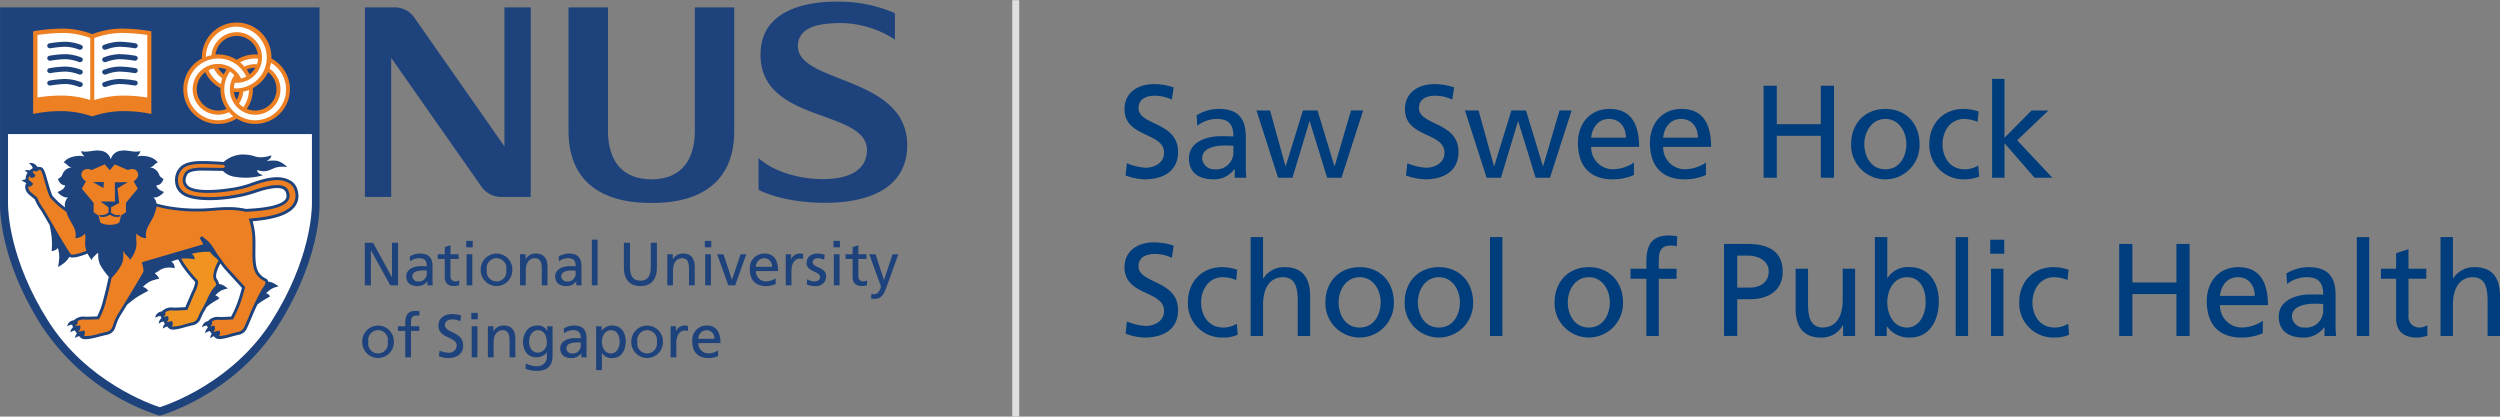 <svg xmlns="http://www.w3.org/2000/svg" xmlns:xlink="http://www.w3.org/1999/xlink" width="498.098" height="83" viewBox="0 0 498.098 83">
  <rect x="0" y="0" width="498.098" height="83" fill="#808080" stroke="none"/>
  <defs>
    <clipPath id="clip-path">
      <rect id="Rectangle_6" data-name="Rectangle 6" width="498.098" height="82.999" fill="none"/>
    </clipPath>
    <clipPath id="clip-path-2">
      <rect id="Rectangle_8" data-name="Rectangle 8" width="181.042" height="82.962" fill="none"/>
    </clipPath>
  </defs>
  <g id="Group_1" data-name="Group 1" transform="translate(0 0.001)">
    <g id="Group_9" data-name="Group 9" transform="translate(0 0)">
      <g id="Group_8" data-name="Group 8" transform="translate(0 0)" clip-path="url(#clip-path)">
        <path id="Path_13" data-name="Path 13" d="M333.5,27.319a8.079,8.079,0,0,0-3.442-.762c-1.47,0-3.2.525-3.2,2.443,0,3.52,7.88,2.705,7.88,8.747,0,3.914-3.021,5.464-6.7,5.464a12.253,12.253,0,0,1-3.756-.762l.263-2.443a11.137,11.137,0,0,0,3.808.893c1.5,0,3.6-.841,3.6-2.994,0-4.1-7.881-2.968-7.881-8.669,0-3.256,2.575-4.99,5.884-4.99a12.247,12.247,0,0,1,3.914.656Z" transform="translate(-100.025 -7.484)" fill="#003d7c"/>
        <path id="Path_14" data-name="Path 14" d="M344.173,32.649a8.533,8.533,0,0,1,4.413-1.261c3.835,0,5.385,1.892,5.385,5.543v5.542a20.913,20.913,0,0,0,.106,2.626h-2.312V43.366h-.053a4.971,4.971,0,0,1-4.15,2.048c-2.89,0-4.913-1.26-4.913-4.176,0-3.362,3.678-4.413,6.226-4.413.972,0,1.655,0,2.627.053,0-2.311-.841-3.493-3.309-3.493a6.3,6.3,0,0,0-3.887,1.366Zm7.329,6.068c-.525,0-1.051-.053-1.576-.053-1.34,0-4.649.21-4.649,2.574a2.36,2.36,0,0,0,2.495,2.18,3.383,3.383,0,0,0,3.73-3.52Z" transform="translate(-105.761 -9.688)" fill="#003d7c"/>
        <path id="Path_15" data-name="Path 15" d="M379.048,45.241h-2.864L372.718,34h-.053l-3.389,11.243h-2.863l-4.308-13.4h2.705l3.074,11.085h.052l3.415-11.085h2.915l3.362,11.085h.053l3.257-11.085h2.417Z" transform="translate(-111.766 -9.829)" fill="#003d7c"/>
        <path id="Path_16" data-name="Path 16" d="M414.323,27.319a8.075,8.075,0,0,0-3.442-.762c-1.47,0-3.2.525-3.2,2.443,0,3.52,7.88,2.705,7.88,8.747,0,3.914-3.02,5.464-6.7,5.464a12.259,12.259,0,0,1-3.757-.762l.263-2.443a11.141,11.141,0,0,0,3.809.893c1.5,0,3.6-.841,3.6-2.994,0-4.1-7.88-2.968-7.88-8.669,0-3.256,2.575-4.99,5.884-4.99a12.25,12.25,0,0,1,3.914.656Z" transform="translate(-124.973 -7.484)" fill="#003d7c"/>
        <path id="Path_17" data-name="Path 17" d="M439.126,45.241h-2.863L432.8,34h-.053l-3.388,11.243h-2.863l-4.308-13.4h2.705l3.075,11.085h.052l3.414-11.085h2.916l3.362,11.085h.053l3.257-11.085h2.416Z" transform="translate(-130.309 -9.829)" fill="#003d7c"/>
        <path id="Path_18" data-name="Path 18" d="M465.913,44.549a10.253,10.253,0,0,1-4.229.867c-4.754,0-6.935-2.889-6.935-7.249,0-3.966,2.5-6.777,6.278-6.777,4.465,0,5.91,3.258,5.91,7.565h-9.561a4.384,4.384,0,0,0,4.413,4.465,7.915,7.915,0,0,0,4.124-1.34Zm-1.6-7.433c0-2.048-1.208-3.73-3.336-3.73-2.416,0-3.415,2-3.6,3.73Z" transform="translate(-140.361 -9.688)" fill="#003d7c"/>
        <path id="Path_19" data-name="Path 19" d="M486.66,44.549a10.253,10.253,0,0,1-4.229.867c-4.754,0-6.934-2.889-6.934-7.249,0-3.966,2.495-6.777,6.278-6.777,4.465,0,5.91,3.258,5.91,7.565h-9.561a4.383,4.383,0,0,0,4.413,4.465,7.914,7.914,0,0,0,4.123-1.34Zm-1.6-7.433c0-2.048-1.208-3.73-3.336-3.73-2.417,0-3.415,2-3.6,3.73Z" transform="translate(-146.765 -9.688)" fill="#003d7c"/>
        <path id="Path_20" data-name="Path 20" d="M508.253,24.7h2.627v7.67h8.773V24.7h2.626V43.036h-2.626V34.683H510.88v8.353h-2.627Z" transform="translate(-156.875 -7.624)" fill="#003d7c"/>
        <path id="Path_21" data-name="Path 21" d="M540.314,31.389c4.072,0,6.8,2.942,6.8,7.013a6.819,6.819,0,1,1-13.632,0c0-4.071,2.732-7.013,6.829-7.013m0,12.03c2.89,0,4.177-2.626,4.177-5.017,0-2.548-1.549-5.017-4.177-5.017-2.652,0-4.2,2.469-4.2,5.017,0,2.391,1.287,5.017,4.2,5.017" transform="translate(-164.663 -9.688)" fill="#003d7c"/>
        <path id="Path_22" data-name="Path 22" d="M565.632,33.963a7.144,7.144,0,0,0-2.679-.577c-2.758,0-4.308,2.469-4.308,5.016,0,2.391,1.287,5.017,4.465,5.017a5.157,5.157,0,0,0,2.653-.762l.184,2.207a7.526,7.526,0,0,1-3.1.552,6.777,6.777,0,0,1-6.83-7.014c0-4.071,2.732-7.013,6.83-7.013a9.24,9.24,0,0,1,2.994.525Z" transform="translate(-171.618 -9.688)" fill="#003d7c"/>
        <path id="Path_23" data-name="Path 23" d="M574.106,22.726h2.469V34.467l5.384-5.437h3.363L579.1,34.966l7.013,7.46h-3.547l-5.988-6.882v6.882h-2.469Z" transform="translate(-177.202 -7.015)" fill="#003d7c"/>
        <path id="Path_24" data-name="Path 24" d="M333.5,72.919a8.079,8.079,0,0,0-3.442-.762c-1.47,0-3.2.525-3.2,2.443,0,3.52,7.88,2.705,7.88,8.746,0,3.914-3.021,5.464-6.7,5.464a12.254,12.254,0,0,1-3.756-.762l.263-2.443a11.12,11.12,0,0,0,3.808.893c1.5,0,3.6-.841,3.6-2.994,0-4.1-7.881-2.969-7.881-8.668,0-3.257,2.575-4.991,5.884-4.991a12.247,12.247,0,0,1,3.914.656Z" transform="translate(-100.025 -21.558)" fill="#003d7c"/>
        <path id="Path_25" data-name="Path 25" d="M351.959,79.564a7.148,7.148,0,0,0-2.68-.578c-2.757,0-4.306,2.469-4.306,5.017,0,2.39,1.287,5.017,4.465,5.017a5.152,5.152,0,0,0,2.652-.762l.184,2.207a7.536,7.536,0,0,1-3.1.551A6.776,6.776,0,0,1,342.345,84c0-4.072,2.732-7.014,6.83-7.014a9.238,9.238,0,0,1,2.994.525Z" transform="translate(-105.667 -23.763)" fill="#003d7c"/>
        <path id="Path_26" data-name="Path 26" d="M360.433,68.326H362.9v8.221h.052a4.914,4.914,0,0,1,4.308-2.232c3.468,0,5.017,2.154,5.017,5.752v7.959H369.81V81.092c0-3.126-.682-4.649-2.837-4.781-2.81,0-4.071,2.259-4.071,5.516v6.2h-2.469Z" transform="translate(-111.25 -21.089)" fill="#003d7c"/>
        <path id="Path_27" data-name="Path 27" d="M388.808,76.989c4.072,0,6.8,2.942,6.8,7.013a6.819,6.819,0,1,1-13.633,0c0-4.071,2.732-7.013,6.83-7.013m0,12.03c2.89,0,4.176-2.627,4.176-5.017,0-2.548-1.549-5.017-4.176-5.017-2.653,0-4.2,2.47-4.2,5.017,0,2.39,1.287,5.017,4.2,5.017" transform="translate(-117.9 -23.763)" fill="#003d7c"/>
        <path id="Path_28" data-name="Path 28" d="M411.646,76.989c4.072,0,6.8,2.942,6.8,7.013a6.819,6.819,0,1,1-13.633,0c0-4.071,2.732-7.013,6.83-7.013m0,12.03c2.89,0,4.176-2.627,4.176-5.017,0-2.548-1.549-5.017-4.176-5.017-2.653,0-4.2,2.47-4.2,5.017,0,2.39,1.287,5.017,4.2,5.017" transform="translate(-124.949 -23.763)" fill="#003d7c"/>
        <rect id="Rectangle_2" data-name="Rectangle 2" width="2.469" height="19.701" transform="translate(296.864 47.237)" fill="#003d7c"/>
        <path id="Path_29" data-name="Path 29" d="M454.852,76.989c4.071,0,6.8,2.942,6.8,7.013a6.819,6.819,0,1,1-13.633,0c0-4.071,2.731-7.013,6.83-7.013m0,12.03c2.889,0,4.176-2.627,4.176-5.017,0-2.548-1.55-5.017-4.176-5.017-2.653,0-4.2,2.47-4.2,5.017,0,2.39,1.287,5.017,4.2,5.017" transform="translate(-138.285 -23.763)" fill="#003d7c"/>
        <path id="Path_30" data-name="Path 30" d="M473.062,76.487h-3.153v-2h3.153V73.255c0-3.257.841-5.384,4.492-5.384a10.047,10.047,0,0,1,1.655.158l-.106,2a3.894,3.894,0,0,0-1.181-.158c-2.128,0-2.391,1.366-2.391,3.178V74.49h3.546v2h-3.546v11.4h-2.469Z" transform="translate(-145.04 -20.949)" fill="#003d7c"/>
        <path id="Path_31" data-name="Path 31" d="M496.851,70.3h4.808c3.756,0,6.882,1.313,6.882,5.49,0,4.071-3.178,5.516-6.487,5.516h-2.575v7.328h-2.627ZM499.478,79h2.6c1.628,0,3.677-.814,3.677-3.231,0-2.312-2.416-3.152-4.046-3.152h-2.232Z" transform="translate(-153.356 -21.699)" fill="#003d7c"/>
        <path id="Path_32" data-name="Path 32" d="M529.333,90.841h-2.39V88.714h-.052a4.818,4.818,0,0,1-4.387,2.443c-3.468,0-5.017-2.154-5.017-5.753V77.445h2.47v6.934c0,3.126.682,4.649,2.836,4.781,2.81,0,4.071-2.259,4.071-5.516v-6.2h2.469Z" transform="translate(-159.726 -23.904)" fill="#003d7c"/>
        <path id="Path_33" data-name="Path 33" d="M540.324,68.327h2.47V76.47h.052a4.78,4.78,0,0,1,4.44-2.154c3.887,0,5.778,3.179,5.778,6.777,0,3.677-1.708,7.249-5.752,7.249a5.378,5.378,0,0,1-4.57-2.206h-.054v1.891h-2.364Zm6.436,7.985c-2.68,0-3.966,2.548-3.966,5.043,0,2.232,1.156,4.991,3.94,4.991,2.653,0,3.756-2.968,3.7-5.07.053-2.416-1-4.965-3.677-4.965" transform="translate(-166.774 -21.09)" fill="#003d7c"/>
        <rect id="Rectangle_3" data-name="Rectangle 3" width="2.469" height="19.701" transform="translate(389.653 47.237)" fill="#003d7c"/>
        <path id="Path_34" data-name="Path 34" d="M576.358,71.87h-2.784V69.086h2.784Zm-2.627,2.995H576.2v13.4h-2.469Z" transform="translate(-177.037 -21.324)" fill="#003d7c"/>
        <path id="Path_35" data-name="Path 35" d="M591.548,79.564a7.148,7.148,0,0,0-2.679-.578c-2.758,0-4.308,2.469-4.308,5.017,0,2.39,1.287,5.017,4.466,5.017a5.16,5.16,0,0,0,2.653-.762l.184,2.207a7.539,7.539,0,0,1-3.1.551A6.776,6.776,0,0,1,581.934,84c0-4.072,2.732-7.014,6.83-7.014a9.242,9.242,0,0,1,2.994.525Z" transform="translate(-179.618 -23.763)" fill="#003d7c"/>
        <path id="Path_36" data-name="Path 36" d="M610.738,70.3h2.627v7.67h8.772V70.3h2.627V88.636h-2.627V80.284h-8.772v8.353h-2.627Z" transform="translate(-188.508 -21.699)" fill="#003d7c"/>
        <path id="Path_37" data-name="Path 37" d="M647.133,90.149a10.254,10.254,0,0,1-4.229.867c-4.755,0-6.934-2.89-6.934-7.249,0-3.967,2.5-6.777,6.277-6.777,4.466,0,5.911,3.257,5.911,7.565H638.6a4.384,4.384,0,0,0,4.414,4.465,7.921,7.921,0,0,0,4.123-1.339Zm-1.6-7.433c0-2.049-1.209-3.73-3.336-3.73-2.416,0-3.414,2-3.6,3.73Z" transform="translate(-196.296 -23.763)" fill="#003d7c"/>
        <path id="Path_38" data-name="Path 38" d="M658.241,78.25a8.535,8.535,0,0,1,4.413-1.261c3.835,0,5.384,1.891,5.384,5.543v5.542a21,21,0,0,0,.106,2.626h-2.312V88.967h-.052a4.973,4.973,0,0,1-4.15,2.048c-2.89,0-4.912-1.261-4.912-4.176,0-3.362,3.678-4.412,6.225-4.412.972,0,1.656,0,2.627.052,0-2.311-.841-3.493-3.31-3.493a6.3,6.3,0,0,0-3.887,1.366Zm7.329,6.068c-.525,0-1.051-.053-1.576-.053-1.34,0-4.65.21-4.65,2.574a2.36,2.36,0,0,0,2.5,2.18,3.383,3.383,0,0,0,3.731-3.52Z" transform="translate(-202.7 -23.763)" fill="#003d7c"/>
        <rect id="Rectangle_4" data-name="Rectangle 4" width="2.469" height="19.701" transform="translate(469.57 47.237)" fill="#003d7c"/>
        <path id="Path_39" data-name="Path 39" d="M695.2,77.706h-3.545v7.329a2.125,2.125,0,0,0,2.075,2.39,3.049,3.049,0,0,0,1.681-.473v2.1a7.711,7.711,0,0,1-2.1.368c-2.548,0-4.124-1.208-4.124-3.887V77.706h-3.021v-2h3.021v-3.1l2.469-.788v3.887H695.2Z" transform="translate(-211.79 -22.168)" fill="#003d7c"/>
        <path id="Path_40" data-name="Path 40" d="M703.342,68.326h2.469v8.221h.053a4.914,4.914,0,0,1,4.308-2.232c3.468,0,5.017,2.154,5.017,5.752v7.959H712.72V81.092c0-3.126-.683-4.649-2.837-4.781-2.81,0-4.072,2.259-4.072,5.516v6.2h-2.469Z" transform="translate(-217.091 -21.089)" fill="#003d7c"/>
        <rect id="Rectangle_5" data-name="Rectangle 5" width="1.383" height="82.961" transform="translate(201.684 0.038)" fill="#dfdfdf"/>
        <path id="Path_41" data-name="Path 41" d="M105.138,69.975h1.65l3.735,6.821h.026V69.975h1.214v8.472h-1.552l-3.838-6.965h-.024v6.965h-1.213Z" transform="translate(-32.452 -21.598)" fill="#1d427c"/>
      </g>
    </g>
    <g id="Group_11" data-name="Group 11" transform="translate(0 -0.001)">
      <g id="Group_10" data-name="Group 10" clip-path="url(#clip-path-2)">
        <path id="Path_42" data-name="Path 42" d="M117.838,74.619a2.927,2.927,0,0,1,1.8-.628c1.141,0,1.531.546,1.531,1.616-.449-.026-.766-.026-1.215-.026-1.175,0-2.876.483-2.876,2.039,0,1.344.935,1.93,2.27,1.93a2.3,2.3,0,0,0,1.918-.949h.023v.8h1.069a9.772,9.772,0,0,1-.048-1.215V75.629c0-1.688-.716-2.561-2.487-2.561a3.933,3.933,0,0,0-2.041.582ZM121.164,77a1.565,1.565,0,0,1-1.726,1.626,1.092,1.092,0,0,1-1.151-1.008c0-1.092,1.53-1.189,2.149-1.189.241,0,.483.023.728.023Z" transform="translate(-36.135 -22.552)" fill="#1d427c"/>
        <path id="Path_43" data-name="Path 43" d="M130.323,73.4h-1.638v3.386a.983.983,0,0,0,.96,1.1,1.414,1.414,0,0,0,.776-.217v.969a3.562,3.562,0,0,1-.971.171c-1.177,0-1.9-.558-1.9-1.8V73.4h-1.4v-.921h1.4V71.044l1.14-.362v1.8h1.637V73.4Z" transform="translate(-38.937 -21.816)" fill="#1d427c"/>
        <path id="Path_44" data-name="Path 44" d="M135.652,69.417h-1.288V70.7h1.288Zm-1.216,8.857h1.142v-6.19h-1.142Z" transform="translate(-41.472 -21.425)" fill="#1d427c"/>
        <path id="Path_45" data-name="Path 45" d="M138.539,76.308a3.151,3.151,0,1,0,6.3,0,3.151,3.151,0,1,0-6.3,0m1.215,0a1.967,1.967,0,1,1,3.871,0,1.967,1.967,0,1,1-3.871,0" transform="translate(-42.761 -22.552)" fill="#1d427c"/>
        <path id="Path_46" data-name="Path 46" d="M149.866,73.213h1.1v.982h.023a2.231,2.231,0,0,1,2.029-1.129c1.6,0,2.319,1,2.319,2.659V79.4H154.2V76.2c0-1.444-.312-2.148-1.309-2.207-1.3,0-1.88,1.041-1.88,2.546V79.4h-1.14Z" transform="translate(-46.257 -22.552)" fill="#1d427c"/>
        <path id="Path_47" data-name="Path 47" d="M160.756,74.619a2.931,2.931,0,0,1,1.8-.628c1.142,0,1.53.546,1.53,1.616-.447-.026-.765-.026-1.213-.026-1.175,0-2.875.483-2.875,2.039,0,1.344.934,1.93,2.268,1.93a2.3,2.3,0,0,0,1.918-.949h.023v.8h1.069a10.043,10.043,0,0,1-.048-1.215V75.629c0-1.688-.715-2.561-2.49-2.561a3.938,3.938,0,0,0-2.037.582ZM164.081,77a1.562,1.562,0,0,1-1.723,1.626,1.092,1.092,0,0,1-1.152-1.008c0-1.092,1.528-1.189,2.149-1.189.24,0,.485.023.726.023Z" transform="translate(-49.383 -22.552)" fill="#1d427c"/>
        <rect id="Rectangle_7" data-name="Rectangle 7" width="1.14" height="9.102" transform="translate(117.916 47.748)" fill="#1d427c"/>
        <path id="Path_48" data-name="Path 48" d="M186.373,74.942c0,2.377-1.2,3.653-3.289,3.653s-3.289-1.276-3.289-3.653V69.976h1.215v4.808c0,1.625.507,2.74,2.074,2.74s2.074-1.115,2.074-2.74V69.976h1.214v4.966Z" transform="translate(-55.495 -21.598)" fill="#1d427c"/>
        <path id="Path_49" data-name="Path 49" d="M192.3,73.213h1.1v.982h.023a2.229,2.229,0,0,1,2.027-1.129c1.6,0,2.32,1,2.32,2.659V79.4h-1.141V76.2c0-1.444-.317-2.148-1.313-2.207-1.3,0-1.88,1.041-1.88,2.546V79.4H192.3Z" transform="translate(-59.353 -22.552)" fill="#1d427c"/>
        <path id="Path_50" data-name="Path 50" d="M204.413,70.7h-1.286V69.417h1.286ZM203.2,72.086h1.142v6.189H203.2Z" transform="translate(-62.696 -21.425)" fill="#1d427c"/>
        <path id="Path_51" data-name="Path 51" d="M210.269,79.466H208.91l-2.221-6.19h1.25l1.674,5.051h.026l1.71-5.051h1.14Z" transform="translate(-63.796 -22.616)" fill="#1d427c"/>
        <path id="Path_52" data-name="Path 52" d="M221.237,78.007a3.648,3.648,0,0,1-1.9.618,2.027,2.027,0,0,1-2.039-2.064h4.416c0-1.989-.668-3.493-2.731-3.493a2.876,2.876,0,0,0-2.9,3.13c0,2.013,1.009,3.35,3.205,3.35a4.758,4.758,0,0,0,1.953-.4Zm-3.943-2.295a1.71,1.71,0,0,1,1.661-1.721,1.56,1.56,0,0,1,1.54,1.721Z" transform="translate(-66.694 -22.553)" fill="#1d427c"/>
        <path id="Path_53" data-name="Path 53" d="M226.438,73.213h1.067v.958h.026a1.876,1.876,0,0,1,1.612-1.1,3.061,3.061,0,0,1,.754.087v1.018a1.68,1.68,0,0,0-.631-.109c-1.021,0-1.686.971-1.686,2.526V79.4h-1.141v-6.19Z" transform="translate(-69.891 -22.552)" fill="#1d427c"/>
        <path id="Path_54" data-name="Path 54" d="M232.556,78.187a3.038,3.038,0,0,0,1.419.44c.522,0,1.166-.218,1.166-.885,0-1.131-2.686-1.032-2.686-2.77,0-1.285.96-1.9,2.187-1.9a4.812,4.812,0,0,1,1.421.242l-.1,1a3.268,3.268,0,0,0-1.2-.315c-.583,0-1.092.243-1.092.752,0,1.261,2.681.9,2.681,2.876a1.949,1.949,0,0,1-2.161,1.93,3.548,3.548,0,0,1-1.7-.341Z" transform="translate(-71.749 -22.552)" fill="#1d427c"/>
        <path id="Path_55" data-name="Path 55" d="M241.485,70.7H240.2V69.417h1.287Zm-1.214,1.383h1.142v6.189h-1.142Z" transform="translate(-74.139 -21.425)" fill="#1d427c"/>
        <path id="Path_56" data-name="Path 56" d="M247.866,73.4h-1.634v3.386a.979.979,0,0,0,.956,1.1,1.42,1.42,0,0,0,.776-.217v.969a3.55,3.55,0,0,1-.969.171c-1.179,0-1.907-.558-1.907-1.8V73.4h-1.4v-.921h1.4V71.044l1.144-.362v1.8h1.634Z" transform="translate(-75.217 -21.816)" fill="#1d427c"/>
        <path id="Path_57" data-name="Path 57" d="M250.945,81.143a1.737,1.737,0,0,0,.532.1c1.02,0,1.359-1.408,1.359-1.529a3.352,3.352,0,0,0-.219-.657l-2.1-5.776h1.251l1.662,5.124h.023l1.7-5.124h1.154L254.028,79.6c-.424,1.189-.875,2.56-2.379,2.56a3.721,3.721,0,0,1-.776-.083Z" transform="translate(-77.324 -22.617)" fill="#1d427c"/>
        <path id="Path_58" data-name="Path 58" d="M104.4,97.053a3.151,3.151,0,1,0,6.3,0,3.151,3.151,0,1,0-6.3,0m1.213,0a1.967,1.967,0,1,1,3.871,0,1.967,1.967,0,1,1-3.871,0" transform="translate(-32.224 -28.955)" fill="#1d427c"/>
        <path id="Path_59" data-name="Path 59" d="M116.141,93.582h-1.456v-.924h1.456v-.57c0-1.5.391-2.488,2.077-2.488a4.386,4.386,0,0,1,.762.075l-.046.921a1.766,1.766,0,0,0-.548-.073c-.984,0-1.1.632-1.1,1.469v.666h1.64v.924h-1.64v5.262H116.14V93.582Z" transform="translate(-35.398 -27.655)" fill="#1d427c"/>
        <path id="Path_60" data-name="Path 60" d="M130.719,91.934a3.714,3.714,0,0,0-1.587-.353c-.681,0-1.484.243-1.484,1.129,0,1.628,3.641,1.247,3.641,4.042,0,1.806-1.394,2.525-3.094,2.525a5.715,5.715,0,0,1-1.733-.353l.119-1.129a5.119,5.119,0,0,0,1.76.412A1.517,1.517,0,0,0,130,96.822c0-1.89-3.641-1.368-3.641-4,0-1.509,1.189-2.308,2.72-2.308a5.67,5.67,0,0,1,1.8.3Z" transform="translate(-39.003 -27.937)" fill="#1d427c"/>
        <path id="Path_61" data-name="Path 61" d="M137.111,91.45h-1.287V90.165h1.287ZM135.9,92.834h1.143V99.02H135.9Z" transform="translate(-41.923 -27.829)" fill="#1d427c"/>
        <path id="Path_62" data-name="Path 62" d="M140.6,93.958h1.1v.984h.024a2.226,2.226,0,0,1,2.026-1.132c1.6,0,2.32,1,2.32,2.662v3.672H144.93v-3.2c0-1.444-.314-2.147-1.311-2.208-1.3,0-1.879,1.043-1.879,2.547v2.861H140.6Z" transform="translate(-43.397 -28.954)" fill="#1d427c"/>
        <path id="Path_63" data-name="Path 63" d="M156.614,93.958h-1.056v.924h-.025a2.031,2.031,0,0,0-2.037-1.071c-1.871,0-2.768,1.7-2.768,3.292s.873,3.042,2.644,3.042a2.577,2.577,0,0,0,2.077-.956h.023V99.8a1.871,1.871,0,0,1-1.917,2.123,4.7,4.7,0,0,1-2.232-.557l-.122,1.056a6.289,6.289,0,0,0,2.222.425c2.221,0,3.193-1.078,3.193-2.963Zm-2.949,5.267c-1.068,0-1.723-1.02-1.723-2.185,0-1.055.571-2.3,1.723-2.3,1.215,0,1.806,1.1,1.806,2.389a1.928,1.928,0,0,1-1.806,2.1" transform="translate(-46.523 -28.955)" fill="#1d427c"/>
        <path id="Path_64" data-name="Path 64" d="M162.218,95.367a2.9,2.9,0,0,1,1.8-.631c1.14,0,1.528.546,1.528,1.613-.446-.025-.763-.025-1.213-.025-1.177,0-2.876.487-2.876,2.038,0,1.349.934,1.932,2.269,1.932a2.3,2.3,0,0,0,1.919-.949h.022v.8h1.068a9.9,9.9,0,0,1-.047-1.214V96.373c0-1.685-.719-2.562-2.489-2.562a3.928,3.928,0,0,0-2.039.585Zm3.323,2.377a1.563,1.563,0,0,1-1.723,1.628,1.09,1.09,0,0,1-1.151-1.009c0-1.09,1.529-1.187,2.148-1.187.242,0,.485.024.726.024v.543Z" transform="translate(-49.834 -28.955)" fill="#1d427c"/>
        <path id="Path_65" data-name="Path 65" d="M171.809,102.7h1.142V99.3h.024a2.218,2.218,0,0,0,2.064,1c1.869,0,2.657-1.65,2.657-3.353,0-1.66-.872-3.13-2.67-3.13a2.478,2.478,0,0,0-2.1,1.022H172.9v-.875h-1.094Zm4.673-5.668c.026.973-.483,2.343-1.71,2.343-1.287,0-1.821-1.275-1.821-2.307,0-1.15.6-2.328,1.833-2.328s1.723,1.178,1.7,2.292" transform="translate(-53.03 -28.955)" fill="#1d427c"/>
        <path id="Path_66" data-name="Path 66" d="M181.938,97.053a3.151,3.151,0,1,0,6.3,0,3.151,3.151,0,1,0-6.3,0m1.215,0a1.967,1.967,0,1,1,3.871,0,1.967,1.967,0,1,1-3.871,0" transform="translate(-56.156 -28.955)" fill="#1d427c"/>
        <path id="Path_67" data-name="Path 67" d="M193.263,93.958h1.065v.96h.024a1.89,1.89,0,0,1,1.615-1.108,3.183,3.183,0,0,1,.752.088v1.02a1.678,1.678,0,0,0-.63-.109c-1.019,0-1.688.971-1.688,2.524v2.812h-1.139Z" transform="translate(-59.652 -28.954)" fill="#1d427c"/>
        <path id="Path_68" data-name="Path 68" d="M204.648,98.752a3.647,3.647,0,0,1-1.9.62,2.026,2.026,0,0,1-2.04-2.063h4.417c0-1.992-.665-3.5-2.727-3.5a2.876,2.876,0,0,0-2.9,3.132c0,2.013,1.006,3.349,3.2,3.349a4.722,4.722,0,0,0,1.951-.4ZM200.7,96.459a1.714,1.714,0,0,1,1.663-1.723,1.561,1.561,0,0,1,1.541,1.723Z" transform="translate(-61.575 -28.955)" fill="#1d427c"/>
        <path id="Path_69" data-name="Path 69" d="M218.6,31.636c2.324,2.145,6.9,4.1,12.5,4.185,4.9.084,8.859-1.392,9.1-5.457.52-8.8-22.044-5.278-21.169-20.131.435-7.433,7.814-9.9,15.774-9.758a27.862,27.862,0,0,1,10.965,2.288l.009,5.278A20.006,20.006,0,0,0,235.57,4.75c-5.051-.092-9.061.837-9.126,4.529-.136,7.7,22.627,5.854,21.758,20.585-.488,8.294-8.55,10.838-16.989,10.684-4.853-.066-9.606-1.052-12.6-2.584Z" transform="translate(-67.473 -0.144)" fill="#1d427c"/>
        <path id="Path_70" data-name="Path 70" d="M180.354,41.1c-10.481,0-16.516-4.707-16.516-14.39V2.129H171.7l0,24.583c0,6.021,2.89,9.673,8.656,9.673s8.656-3.652,8.656-9.673l0-24.583h7.854V26.712c0,9.684-6.035,14.391-16.513,14.391" transform="translate(-50.57 -0.656)" fill="#1d427c"/>
        <path id="Path_71" data-name="Path 71" d="M132.965,2.129v27.69L114.956,4.089a4.716,4.716,0,0,0-3.829-1.959h-5.961V39.887H110.4V12.18l17.978,25.654a4.747,4.747,0,0,0,3.892,2.053H138.2V2.129Z" transform="translate(-32.46 -0.656)" fill="#1d427c"/>
        <path id="Path_72" data-name="Path 72" d="M63.663,41.208V2.136H.012v39.1c0,.032-.006.133-.006.3,0,1.847.4,11.615,8.254,23.987A44.731,44.731,0,0,0,31.6,83.421l.214.059.212-.059c.6-.172,14.8-4.355,23.389-17.9,8.561-13.489,8.266-23.882,8.25-24.317" transform="translate(-0.002 -0.659)" fill="#1d427c"/>
        <path id="Path_73" data-name="Path 73" d="M32.762,8.717a36.234,36.234,0,0,0-5.791-.476,16.417,16.417,0,0,0-5.638,1.112A16.393,16.393,0,0,0,15.7,8.241,36.255,36.255,0,0,0,9.9,8.717l-.35.063V25.256l.514-.111a27.722,27.722,0,0,1,5.322-.465,19.344,19.344,0,0,1,5.8,1.009l.144.053.145-.053a19.348,19.348,0,0,1,5.8-1.009,27.7,27.7,0,0,1,5.318.465l.514.111V8.78Z" transform="translate(-2.949 -2.543)" fill="#ec8023"/>
        <path id="Path_74" data-name="Path 74" d="M21.313,10.5A15.532,15.532,0,0,0,16.1,9.5a36.841,36.841,0,0,0-5.3.407V22.36a30.233,30.233,0,0,1,4.99-.389,19.929,19.929,0,0,1,5.518.874V10.5Z" transform="translate(-3.335 -2.93)" fill="#fff"/>
        <path id="Path_75" data-name="Path 75" d="M32.428,9.5a15.572,15.572,0,0,0-5.252,1.022v12.34a19.833,19.833,0,0,1,5.56-.887,30.393,30.393,0,0,1,4.989.386V9.9a36.541,36.541,0,0,0-5.3-.408" transform="translate(-8.388 -2.93)" fill="#fff"/>
        <path id="Path_76" data-name="Path 76" d="M14.018,12.354a.494.494,0,0,0-.382.628.6.6,0,0,0,.725.33,19.6,19.6,0,0,1,2.945-.283,8.266,8.266,0,0,1,2.611.56.6.6,0,0,0,.744-.293.487.487,0,0,0-.338-.647,9.525,9.525,0,0,0-3.016-.622,20.178,20.178,0,0,0-3.288.327" transform="translate(-4.201 -3.712)" fill="#1d427c"/>
        <path id="Path_77" data-name="Path 77" d="M14.018,15.932a.5.5,0,0,0-.382.63.6.6,0,0,0,.725.328,20.046,20.046,0,0,1,2.945-.281,8.245,8.245,0,0,1,2.611.56.608.608,0,0,0,.744-.295.483.483,0,0,0-.338-.644,9.485,9.485,0,0,0-3.016-.625,20.179,20.179,0,0,0-3.288.327" transform="translate(-4.201 -4.816)" fill="#1d427c"/>
        <path id="Path_78" data-name="Path 78" d="M14.018,19.513a.494.494,0,0,0-.382.627.6.6,0,0,0,.725.33,19.76,19.76,0,0,1,2.945-.284,8.237,8.237,0,0,1,2.611.561.6.6,0,0,0,.744-.293.482.482,0,0,0-.338-.644,9.526,9.526,0,0,0-3.016-.625,19.69,19.69,0,0,0-3.288.328" transform="translate(-4.201 -5.921)" fill="#1d427c"/>
        <path id="Path_79" data-name="Path 79" d="M14.018,23.091a.5.5,0,0,0-.382.628.6.6,0,0,0,.725.33,19.773,19.773,0,0,1,2.945-.286,8.263,8.263,0,0,1,2.611.562.6.6,0,0,0,.744-.293.482.482,0,0,0-.338-.644,9.46,9.46,0,0,0-3.016-.627,19.984,19.984,0,0,0-3.288.329" transform="translate(-4.201 -7.025)" fill="#1d427c"/>
        <path id="Path_80" data-name="Path 80" d="M36.125,12.354a.493.493,0,0,1,.382.628.6.6,0,0,1-.724.33,19.564,19.564,0,0,0-2.945-.283,8.258,8.258,0,0,0-2.608.56.6.6,0,0,1-.744-.293.486.486,0,0,1,.338-.647,9.484,9.484,0,0,1,3.014-.622,20.156,20.156,0,0,1,3.288.327" transform="translate(-9.089 -3.712)" fill="#1d427c"/>
        <path id="Path_81" data-name="Path 81" d="M36.125,15.932a.5.5,0,0,1,.382.63.6.6,0,0,1-.724.328,20.009,20.009,0,0,0-2.945-.281,8.237,8.237,0,0,0-2.608.56.607.607,0,0,1-.744-.295.482.482,0,0,1,.338-.644,9.443,9.443,0,0,1,3.014-.625,20.157,20.157,0,0,1,3.288.327" transform="translate(-9.089 -4.816)" fill="#1d427c"/>
        <path id="Path_82" data-name="Path 82" d="M36.125,19.513a.494.494,0,0,1,.382.627.6.6,0,0,1-.724.33,19.723,19.723,0,0,0-2.945-.284,8.228,8.228,0,0,0-2.608.561.6.6,0,0,1-.744-.293.481.481,0,0,1,.338-.644,9.485,9.485,0,0,1,3.014-.625,19.669,19.669,0,0,1,3.288.328" transform="translate(-9.089 -5.921)" fill="#1d427c"/>
        <path id="Path_83" data-name="Path 83" d="M36.125,23.091a.5.5,0,0,1,.382.628.6.6,0,0,1-.724.33,19.735,19.735,0,0,0-2.945-.286,8.254,8.254,0,0,0-2.608.562.6.6,0,0,1-.744-.293.481.481,0,0,1,.338-.644,9.419,9.419,0,0,1,3.014-.627,19.962,19.962,0,0,1,3.288.329" transform="translate(-9.089 -7.025)" fill="#1d427c"/>
        <path id="Path_84" data-name="Path 84" d="M54.856,75.889c-7.712,12.163-20.511,16.6-22.292,17.166-1.772-.57-14.529-5-22.238-17.166C2.6,63.711,2.315,53.946,2.315,52.615c0-.095,0-.148,0-.155V38.628H62.862v13.8c0,.01,0,.063,0,.162,0,1.367-.286,11.123-8.011,23.295" transform="translate(-0.715 -11.922)" fill="#fff"/>
        <path id="Path_85" data-name="Path 85" d="M61.208,51.292a2.977,2.977,0,0,0-1.652-2.049c-2.111-1.119-4.868-.334-7.285.487a19.674,19.674,0,0,1-4.443,1.127c-1.562.24-6.783.917-8.436-.449a1.624,1.624,0,0,1-.5-.9,2.347,2.347,0,0,1,.409-1.464c.418-.457,1.39-.678,2.974-.678l4.043.063a4.229,4.229,0,0,0,2.543,1.2,12.372,12.372,0,0,0,5.484-.349,2.4,2.4,0,0,1-.869-.39.794.794,0,0,1-.319-.654,3.314,3.314,0,0,0,1.414.253c1.043-.03,1.53-.527,2.5-.774a5.485,5.485,0,0,1,2.06-.044,4.578,4.578,0,0,0-1.963-1.24,6.716,6.716,0,0,0-2.188.065,2.873,2.873,0,0,0,.667-.464,1.292,1.292,0,0,0,.349-.71,6.517,6.517,0,0,1-2.351.39c-1.184-.062-1.1-.49-3.394-.552a5.932,5.932,0,0,0-3.778,1.494c-1.862-.122-3.329-.189-4.189-.189-2.367,0-3.735.389-4.572,1.3a3.672,3.672,0,0,0-.9,2.923,3.229,3.229,0,0,0,1.216,2.29c2.21,1.829,8.137,1.269,10.235.9a25.5,25.5,0,0,0,4.411-1.047l.077-.026c1.053-.355,4.256-1.423,5.6-.71a1.227,1.227,0,0,1,.575.826,1.912,1.912,0,0,1,.075.507,1.082,1.082,0,0,1-.258.721c-1.223,1.5-5.824,1.752-7.823,1.858a15.539,15.539,0,0,0-3.328-.362c-1.188-.007-2.181.069-3.233.148a33.554,33.554,0,0,1-7.2-.082,24.938,24.938,0,0,1-4.044-.773,2.3,2.3,0,0,0-.652-1.261c.791.256,1.819-.613,2.108-1.047,0-.044-1.4-.414-1.488-1.323,0-.029.992.082,1.406-1.282-.992-.537-.682-.736-1.158-1.406a2.019,2.019,0,0,0-1.78-.868,1.365,1.365,0,0,0,.662-.165c.431-.218.731-.81,1.159-.786-.865-1.352-3.185-1.53-4.148-1.245.248-.307.628-.648.633-1.07-1.283.354-2.539-.312-3.834-.071a2.271,2.271,0,0,0-2.019,1.656h-.048a2.278,2.278,0,0,0-2.022-1.656c-1.291-.242-2.55.424-3.832.071.006.422.384.763.631,1.07-.962-.285-3.282-.107-4.147,1.245.43-.024.728.568,1.158.786a1.175,1.175,0,0,0,.662.165,2.022,2.022,0,0,0-1.778.868c-.48.67-.166.868-1.159,1.406.416,1.365,1.411,1.253,1.409,1.282-.086.909-1.486,1.28-1.491,1.323.29.433,1.318,1.3,2.111,1.047a2.065,2.065,0,0,0-.61,2.017,14.22,14.22,0,0,1-2.534-2.313,23.245,23.245,0,0,1-.783-2.344l-.214-.7-.1-.374c-.315-1.161-.622-2.133-1.149-2.262a2.658,2.658,0,0,0-.782-.071,1.557,1.557,0,0,0-.732-.678,1.4,1.4,0,0,0-.908-.052,2.387,2.387,0,0,1,.664.721,1.36,1.36,0,0,1,.086.265,1.959,1.959,0,0,0-.3.2l-.045.035c-.063.05-.148.121-.24.2a.661.661,0,0,0-.127-.027,1.379,1.379,0,0,0-.9.1,2.929,2.929,0,0,1,.6.4,2.016,2.016,0,0,0-.4,1.19c0,.047,0,.1.01.148A1.372,1.372,0,0,0,6.2,49.4a2.424,2.424,0,0,1,.876.44c.03.032.059.064.084.095l-.048.055a1.168,1.168,0,0,0-.177.636A2.129,2.129,0,0,0,7.639,52.1l1.192.985a10.225,10.225,0,0,0,1.219,2.163c.1.121.763,1.267,1.468,2.48.093.161.189.327.287.494.151.744.324,1.67.4,2.4a16.367,16.367,0,0,1,.007,2.772,1.772,1.772,0,0,0,1.233-.595,5.605,5.605,0,0,1,.269,1.943,16.084,16.084,0,0,1-.24,1.831,8.671,8.671,0,0,0,1.449-.991,5.309,5.309,0,0,0,.823-1.032c.683.435,2.641-.261,3.616-.652a8.536,8.536,0,0,0,.813,1.3c.143-.586.768-.879,1.058-1.347H21.5a4.405,4.405,0,0,0,.456,2.442,14.088,14.088,0,0,0,1.626,2.239c-.23,1.087-.671,3.068-1.126,4.689a15.312,15.312,0,0,1-1.184,3.2c-.7.034-1.974.077-2.38.059a2.738,2.738,0,0,0-2.137.606,1.082,1.082,0,0,0-.088.1,1.57,1.57,0,0,0-.937.389,1.4,1.4,0,0,0-.424.805,2.352,2.352,0,0,1,.929-.306c.03,0,.057,0,.085.006v.082a1.358,1.358,0,0,0,.15.431.832.832,0,0,0-.172.161,1.4,1.4,0,0,0-.369.833,2.371,2.371,0,0,1,.9-.366c.124.2.264.4.413.6a.373.373,0,0,0-.05.062,1.392,1.392,0,0,0-.3.86,2.6,2.6,0,0,1,.765-.411,3.955,3.955,0,0,0,.37.378c.585.515,2.035.182,3.874-.308l1.139-.282A2.243,2.243,0,0,0,24.7,79.05a4.059,4.059,0,0,0,.291-.75l.106-.319A8.819,8.819,0,0,1,26.056,76c.017-.023.51-.817,1.18-1.91.594-.494,1.311-1.067,1.831-1.421.8-.534,2.378-1.343,2.378-1.343a1.783,1.783,0,0,0-1.052-.781,5.692,5.692,0,0,1,1.485-1.123,9.457,9.457,0,0,1,1.762-.517,3.143,3.143,0,0,0-.921-1.1,3.047,3.047,0,0,0,.71-.386,3.619,3.619,0,0,1,3.252-.579,1.287,1.287,0,0,0-.637-1.323,8.75,8.75,0,0,1,1.375-.46c.3.523.649,1.1.8,1.324a27.36,27.36,0,0,0,2.566,3.162.163.163,0,0,1,.03.115,8.155,8.155,0,0,1-.674,1.878l-.21.48s-.843,1.986-1.09,2.563c-.491.028-1.916.106-2.416.08a2.685,2.685,0,0,0-2.082.588,1.313,1.313,0,0,0-.144.169,1.644,1.644,0,0,0-.984.459,1.408,1.408,0,0,0-.38.827,2.382,2.382,0,0,1,.91-.357,1.246,1.246,0,0,1,.178,0,1.649,1.649,0,0,0,.165.436.89.89,0,0,0-.233.234,1.4,1.4,0,0,0-.306.857,2.373,2.373,0,0,1,.877-.435l.044,0c.1.147.2.3.306.442a1.063,1.063,0,0,0-.1.122,1.411,1.411,0,0,0-.306.861,2.406,2.406,0,0,1,.85-.431,4.057,4.057,0,0,0,.353.362c.559.493,1.753.2,3.38-.269l1.159-.3a2.2,2.2,0,0,0,1.633-1.048l.3-.657a8.078,8.078,0,0,1,.431-.9c.189-.3.386-.654.588-1.04.272-.232.525-.445.706-.583a21.438,21.438,0,0,1,1.836-1.123,1.125,1.125,0,0,0-.8-.631,5.148,5.148,0,0,1,1.16-.958,5.24,5.24,0,0,1,1.345-.417,5.774,5.774,0,0,0-1.087-.728,3.13,3.13,0,0,0-.668-.177,2.367,2.367,0,0,0-.429-.964c-.462-.716.214-2.252.7-3.121A19.542,19.542,0,0,0,47.244,67.6s2.346,2.566,2.864,3.134a30.856,30.856,0,0,1-.949,3.1,24.207,24.207,0,0,1-1.186,2.626c-.565.03-1.846.1-2.315.075a2.667,2.667,0,0,0-2.082.587,1.351,1.351,0,0,0-.18.223,1.5,1.5,0,0,0-.843.447,1.407,1.407,0,0,0-.364.837,1.517,1.517,0,0,1,.9-.374h.069a1.939,1.939,0,0,0,.175.431.9.9,0,0,0-.232.23,1.408,1.408,0,0,0-.3.859,2.32,2.32,0,0,1,.876-.436.312.312,0,0,1,.041,0c.124.187.257.378.394.559a.017.017,0,0,1-.008.008,1.385,1.385,0,0,0-.3.859,2.7,2.7,0,0,1,.706-.394,3.356,3.356,0,0,0,.295.3c.561.494,1.76.2,3.391-.27l1.148-.3a2.186,2.186,0,0,0,1.633-1.048c.16-.263.873-1.924,1.07-2.4.351-.863.748-1.754,1.134-2.57.194-.165.373-.31.518-.412.643-.446,2.017-1.229,2.017-1.229a1.131,1.131,0,0,0-.8-.632,7.545,7.545,0,0,1,1.083-.87,5.094,5.094,0,0,1,1.422-.5,7.148,7.148,0,0,0-1.129-.706,4.258,4.258,0,0,0-.942-.238.873.873,0,0,0-.575-.67,3.364,3.364,0,0,1-1.171-.962c-.7-.829-.812-2.414-.812-3.995,0-.348.007-.7.01-1.036l0-1.517a14.572,14.572,0,0,0-.554-3.851c2.326-.21,6.588-.682,8.336-2.817a3.423,3.423,0,0,0,.789-2.209,4.322,4.322,0,0,0-.16-1.134" transform="translate(-1.914 -13.38)" fill="#1d427c"/>
        <path id="Path_86" data-name="Path 86" d="M57.185,79.713c.308-.288.464-.445.464-.647a1.63,1.63,0,0,0-.344-.742,1.686,1.686,0,0,1-.245-.937,6.862,6.862,0,0,1,1.063-3.023c-.086-.108-.209-.264-.359-.47-.08-.053-.15-.1-.192-.131a5.592,5.592,0,0,1-1.008-.969c-.044-.058-.087-.131-.134-.209a11.553,11.553,0,0,0-3.7.409,1.151,1.151,0,0,1,.61,1.087,7.316,7.316,0,0,0-2.655-.122c.271.461.548.923.676,1.107a27.07,27.07,0,0,0,2.5,3.087.7.7,0,0,1,.19.519,6.558,6.558,0,0,1-.712,2.12l-.207.475L51.9,84.16l-.18.01c-.082.006-2.023.124-2.658.092a2.35,2.35,0,0,0-1.547.339.832.832,0,0,1,.016.47.6.6,0,0,1-.309.381c.014.032.03.064.052.1a3.829,3.829,0,0,1,.744-.165.8.8,0,0,1,.124.623.825.825,0,0,1-.285.472c.026.039.052.074.079.111a3.641,3.641,0,0,1,.9-.22,1.046,1.046,0,0,1,.149.7.58.58,0,0,1-.23.373,7.14,7.14,0,0,0,2.7-.46l1.213-.316a1.625,1.625,0,0,0,1.242-.778l.27-.584a7.7,7.7,0,0,1,.476-.989c.372-.588.8-1.446,1.2-2.279a10.761,10.761,0,0,1,1.33-2.328" transform="translate(-14.576 -22.4)" fill="#f19320"/>
        <path id="Path_87" data-name="Path 87" d="M28.145,72.1c0,.013,0,.024,0,.035h.01a.234.234,0,0,1-.012-.035" transform="translate(-8.687 -22.254)" fill="#f19320"/>
        <path id="Path_88" data-name="Path 88" d="M19.463,61.611a2.552,2.552,0,0,1-1.941.937,3.24,3.24,0,0,0-.309-2.179c-.283-.615-1.059-1.821-1.29-2.505-.064-.193-.125-.372-.183-.542a17.045,17.045,0,0,1-3.252-2.876,14.259,14.259,0,0,1-.876-2.526l-.213-.7-.109-.391c-.312-1.146-.559-1.768-.731-1.851a1.976,1.976,0,0,0-.331-.051h0s-.055.351-.644.324a.727.727,0,0,1-.343-.1,1.039,1.039,0,0,0-.138.1l-.05.037-.086.073a3.758,3.758,0,0,1,.594.72.76.76,0,0,1-.581.44.743.743,0,0,1-.577-.174,1.007,1.007,0,0,0-.041-.274A1.393,1.393,0,0,0,8.23,51a3.617,3.617,0,0,1,.85.662s-.01.338-.48.575a.532.532,0,0,1-.476-.018,1.441,1.441,0,0,0,.5,1.169l1.271,1.052.028.063a10.314,10.314,0,0,0,1.155,2.08c.105.116.483.762,1.535,2.572,1.394,2.4,3.5,6.029,4.044,6.631.209.2,1.647-.14,3.066-.706-.505-1.4-.066-2.261-.259-3.467" transform="translate(-2.505 -15.101)" fill="#ec8023"/>
        <path id="Path_89" data-name="Path 89" d="M65.447,52.642a2.392,2.392,0,0,0-1.364-1.689c-1.905-1.011-4.521-.26-6.824.525a20.124,20.124,0,0,1-4.541,1.15c-2.079.321-7.106.9-8.893-.577a2.167,2.167,0,0,1-.71-1.3,2.92,2.92,0,0,1,.56-1.907c.548-.6,1.6-.867,3.4-.867,0,0,2.71.043,4.208.065l.317-.283-.309-.33c-1.873-.124-3.347-.192-4.2-.192-2.188,0-3.428.333-4.143,1.111a3.119,3.119,0,0,0-.75,2.478,2.677,2.677,0,0,0,1.008,1.89c1.88,1.556,7.39,1.193,9.765.772a24.878,24.878,0,0,0,4.33-1.025l.077-.027c1.229-.411,4.491-1.5,6.056-.672a1.777,1.777,0,0,1,.86,1.189A1.823,1.823,0,0,1,64,54.707c-1.391,1.7-5.867,1.942-8.273,2.072l-.051,0-.041-.01a15.5,15.5,0,0,0-3.24-.356c-1.162-.007-2.145.07-3.185.147A34.038,34.038,0,0,1,41.9,56.48a25.83,25.83,0,0,1-3.992-.757,10.621,10.621,0,0,1-.472,1.622c-.23.682-1,1.889-1.288,2.5a3.271,3.271,0,0,0-.312,2.181A2.556,2.556,0,0,1,33.9,61.09c-.264,1.656.671,2.649-1.295,5.3-.2-.8-1.3-1.055-1.2-1.963-.345.944.211,1.491-.579,3.059a12.226,12.226,0,0,1-1.9,2.493c-.241,1.127-.669,3.025-1.1,4.588a14.215,14.215,0,0,1-1.327,3.483l-.079.131-.151.008c-.633.032-2.122.086-2.594.066a2.6,2.6,0,0,0-1.507.286.825.825,0,0,1-.052.563.757.757,0,0,1-.367.326,1.149,1.149,0,0,0,.055.119,3.882,3.882,0,0,1,.852-.131,1.009,1.009,0,0,1-.007.787.6.6,0,0,1-.252.306c.041.06.083.117.126.174a3.68,3.68,0,0,1,.975-.25.992.992,0,0,1,.071.812.442.442,0,0,1-.213.3,9.336,9.336,0,0,0,3.193-.507l1.182-.291a1.675,1.675,0,0,0,1.285-.807,4.645,4.645,0,0,0,.234-.628s.113-.327.113-.33a9.206,9.206,0,0,1,1.011-2.094c1.211-1.936,4.789-7.789,4.933-8.26a.332.332,0,0,0,.007-.087,7.275,7.275,0,0,0-.274-1.43l-.077-.277,12.261-3.586L46.5,62.02l.422-.382A14.871,14.871,0,0,1,48.34,62.8a10.505,10.505,0,0,1,1.285,1.8l.224.357a13.247,13.247,0,0,0,.991,1.374l.017.023.013.023a14.036,14.036,0,0,0,1.6,2.032l3.071,3.357-.034.151A32.078,32.078,0,0,1,54.5,75.232a25.785,25.785,0,0,1-1.291,2.841l-.077.147-.162.008c-.592.035-2.017.109-2.541.087a2.494,2.494,0,0,0-1.485.288.831.831,0,0,1,0,.574.916.916,0,0,1-.331.372c.012.026.028.053.044.084a3.828,3.828,0,0,1,.751-.166,1.113,1.113,0,0,1,.126.688.554.554,0,0,1-.276.427c.036.051.074.1.111.153a3.584,3.584,0,0,1,1.036-.28.965.965,0,0,1,.128.681.623.623,0,0,1-.263.4,8.9,8.9,0,0,0,2.559-.5l1.2-.312a1.628,1.628,0,0,0,1.243-.781c.118-.192.778-1.713,1.027-2.32A50.907,50.907,0,0,1,58.8,72.375l.386-.61a1.768,1.768,0,0,0,.407-.832c-.024-.273-.04-.281-.286-.406a3.912,3.912,0,0,1-1.352-1.1c-1-1.177-.969-3.43-.939-5.414l0-1.495a13.543,13.543,0,0,0-.628-4.028l-.119-.349.371-.032c2.145-.192,6.61-.59,8.289-2.641a3.031,3.031,0,0,0,.518-2.823" transform="translate(-6.71 -14.581)" fill="#ec8023"/>
        <path id="Path_90" data-name="Path 90" d="M67.931,21.621a4.521,4.521,0,0,1,.62,1.078,4.459,4.459,0,0,1-.62.046,4.585,4.585,0,0,1-.62-.044,4.713,4.713,0,0,1,.62-1.081" transform="translate(-20.776 -6.673)" fill="#fff"/>
        <path id="Path_91" data-name="Path 91" d="M60.9,16.821a4.328,4.328,0,0,1-1.137-1.3h.024a4.3,4.3,0,0,1,1.67.34,6.9,6.9,0,0,0-.557.965m-3.684-.433A6.9,6.9,0,0,0,60.24,19.55c0,.075-.008.151-.008.227a6.887,6.887,0,0,0,1.218,3.917,4.255,4.255,0,0,1-4.239-7.306m9.948-.873h.023a4.257,4.257,0,0,1-1.137,1.3,6.9,6.9,0,0,0-.545-.96,4.253,4.253,0,0,1,1.659-.342M59.782,12.85c-.18,0-.36.015-.539.028a4.26,4.26,0,0,1,8.45.011l-.535-.039a6.9,6.9,0,0,0-3.681,1.063,6.906,6.906,0,0,0-3.7-1.063m6.921,6.7a6.955,6.955,0,0,0,3.024-3.169A4.26,4.26,0,0,1,65.491,23.7a6.848,6.848,0,0,0,1.219-3.923Zm-3.768.765.536.04c.18,0,.358-.013.535-.028a4.164,4.164,0,0,1-.535,1.576,4.233,4.233,0,0,1-.536-1.589m7.452-6.665c0-.073.011-.148.011-.223a6.928,6.928,0,1,0-13.856,0l.008.224a6.925,6.925,0,1,0,6.924,11.982,6.918,6.918,0,0,0,10.611-5.858,6.972,6.972,0,0,0-3.7-6.125" transform="translate(-16.315 -2.006)" fill="#ec8023"/>
        <path id="Path_92" data-name="Path 92" d="M69.74,26.255a6.816,6.816,0,0,0,1.132-.327,6.071,6.071,0,0,1-1.127,3.427,4.161,4.161,0,0,1-.84-.74,5.025,5.025,0,0,0,.835-2.36" transform="translate(-21.268 -8.002)" fill="#fff"/>
        <path id="Path_93" data-name="Path 93" d="M65.464,7.682a6.152,6.152,0,0,1,0,12.3l-.563-.041a4.154,4.154,0,0,1,.2-1.1l.36.024a5.038,5.038,0,1,0-5.011-5.487,6.867,6.867,0,0,0-1.135.329,6.155,6.155,0,0,1,6.146-6.032" transform="translate(-18.309 -2.37)" fill="#fff"/>
        <path id="Path_94" data-name="Path 94" d="M72.2,16.863l.562.042a4.178,4.178,0,0,1-.206,1.1l-.356-.023a5.032,5.032,0,0,0-2.145.489,6.888,6.888,0,0,0-.848-.826,6.109,6.109,0,0,1,2.993-.779" transform="translate(-21.363 -5.204)" fill="#fff"/>
        <path id="Path_95" data-name="Path 95" d="M60.127,29.168a6.153,6.153,0,1,1,5.6-8.7,4.277,4.277,0,0,1-1.056.371,5.053,5.053,0,1,0-2.387,6.714,7.117,7.117,0,0,0,.845.826,6.087,6.087,0,0,1-3,.786" transform="translate(-16.66 -5.204)" fill="#fff"/>
        <path id="Path_96" data-name="Path 96" d="M61.166,19.723a5.108,5.108,0,0,0,1.665,1.958,6.823,6.823,0,0,0-.279,1.149,6.131,6.131,0,0,1-2.44-2.736,4.224,4.224,0,0,1,1.054-.371" transform="translate(-18.554 -6.087)" fill="#fff"/>
        <path id="Path_97" data-name="Path 97" d="M70.794,29.556A6.16,6.16,0,0,1,64.642,23.4a6.08,6.08,0,0,1,1.135-3.555,4.22,4.22,0,0,1,.842.74,5.04,5.04,0,1,0,7.043-1.314,6.88,6.88,0,0,0,.281-1.155,6.152,6.152,0,0,1-3.149,11.436" transform="translate(-19.952 -5.592)" fill="#fff"/>
        <path id="Path_98" data-name="Path 98" d="M33.871,50.758c.364-.253,1.233-.975.769-1.85-.492-.926-1.626-.55-1.962-.411-.047-.048-2.555-1.139-2.588-1.12.024-.016-.978,1.16-.978,1.16s-1-1.176-.976-1.16c-.035-.019-2.541,1.072-2.588,1.12-.337-.139-1.469-.515-1.961.411-.467.875.4,1.6.768,1.85,0,.015-.008.021-.008.021s-.818,1.449-.809,1.431S25.9,55.054,25.9,55.054s0,1.847,0,1.856.934.628,1.005.647a7.952,7.952,0,0,0,.359,1.449,3.783,3.783,0,0,0,1.82.4h.069a3.764,3.764,0,0,0,1.816-.4,7.665,7.665,0,0,0,.36-1.449c.074-.019,1-.647,1-.647s0-1.851,0-1.856,2.349-2.869,2.361-2.845-.807-1.431-.807-1.431l-.01-.021" transform="translate(-7.239 -14.622)" fill="#ec8023"/>
        <path id="Path_99" data-name="Path 99" d="M28.956,52.438l-.079,1.222-2.1-1.2Z" transform="translate(-8.265 -16.185)" fill="#1d427c"/>
        <path id="Path_100" data-name="Path 100" d="M32.256,53.709l.335,2.926-1.612.873c0,.082-.01.975-.01,1.045a3.259,3.259,0,0,0,.635.382,1.825,1.825,0,0,0,1.043.09l.129-.034-.11.389-.046.008a2.671,2.671,0,0,1-1.085-.033,2.107,2.107,0,0,1-.686-.329H30.6a2.266,2.266,0,0,1-.7.329,2.654,2.654,0,0,1-1.082.033l-.048-.008-.11-.389.129.034a1.829,1.829,0,0,0,1.045-.09,3.191,3.191,0,0,0,.633-.382c0-.07,0-.984,0-1.057-.063-.041-1.607-1.14-1.607-1.14s2.727,0,2.875,0V52.523L34,52.506l.287,0s-1.948,1.155-2.03,1.205" transform="translate(-8.845 -16.205)" fill="#1d427c"/>
      </g>
    </g>
  </g>
</svg>
